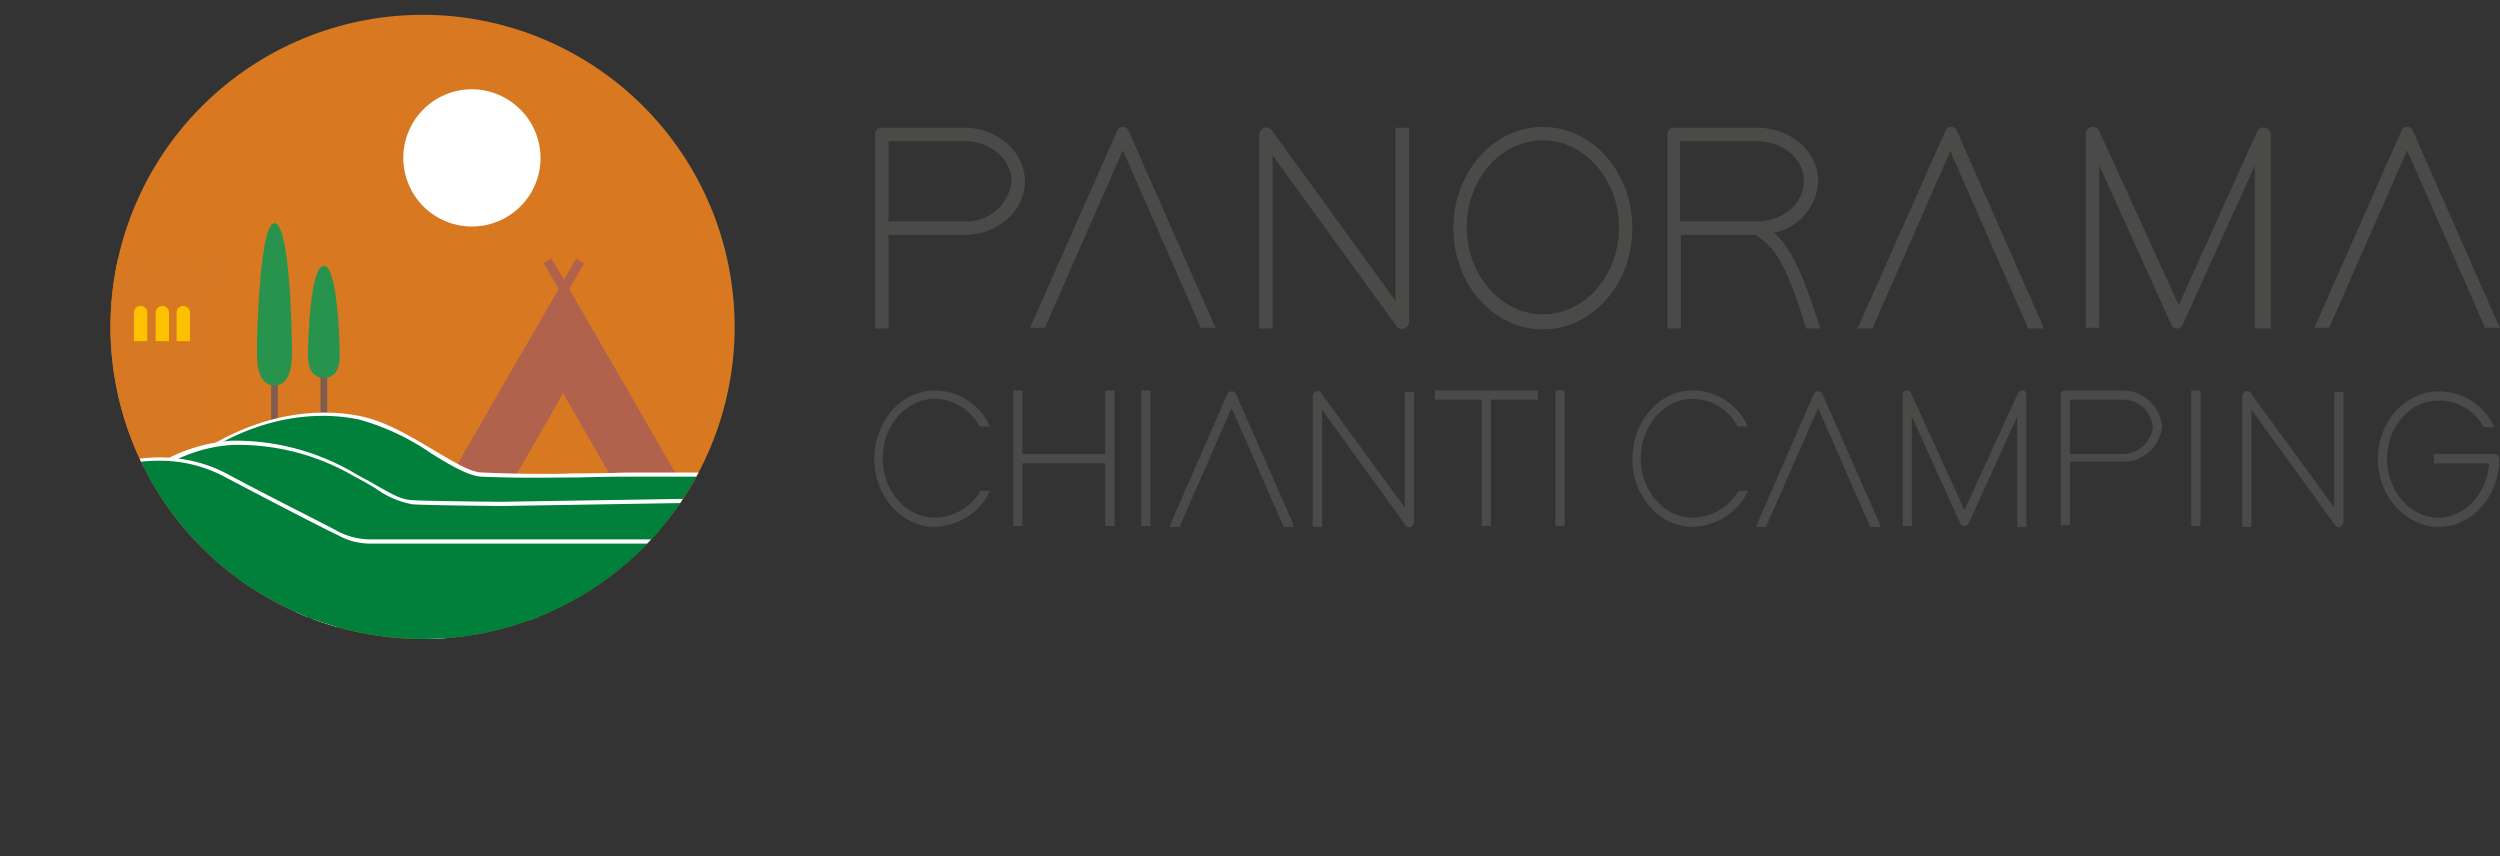 <svg xmlns="http://www.w3.org/2000/svg" xmlns:xlink="http://www.w3.org/1999/xlink" width="246.324" height="84.372" viewBox="0 0 246.324 84.372">
  <rect x="0" y="0" width="246.324" height="84.372" fill="#333333" stroke="none"/>
  <defs>
    <clipPath id="clip-path">
      <path id="Tracciato_85" data-name="Tracciato 85" d="M1.7,30.749A30.749,30.749,0,1,0,32.449,0,30.749,30.749,0,0,0,1.7,30.749" transform="translate(-1.7)"/>
    </clipPath>
    <linearGradient id="linear-gradient" x1="-0.097" y1="1.094" x2="-0.083" y2="1.094" gradientUnits="objectBoundingBox">
      <stop offset="0" stop-color="#feca17"/>
      <stop offset="1" stop-color="#d87922"/>
    </linearGradient>
    <clipPath id="clip-path-18">
      <path id="Tracciato_111" data-name="Tracciato 111" d="M0,30.749A30.749,30.749,0,1,0,30.749,0,30.749,30.749,0,0,0,0,30.749" transform="translate(0)"/>
    </clipPath>
    <clipPath id="clip-path-19">
      <path id="Tracciato_112" data-name="Tracciato 112" d="M0,30.749A30.749,30.749,0,1,0,30.749,0,30.749,30.749,0,0,0,0,30.749" transform="translate(0 0)"/>
    </clipPath>
  </defs>
  <g id="logo-top_4_" data-name="logo-top (4)" transform="translate(11.505 1.771)">
    <g id="Raggruppa_4" data-name="Raggruppa 4" transform="translate(74.645 10.735)">
      <path id="Tracciato_65" data-name="Tracciato 65" d="M210.518,57.943l-5.606-12.7A.453.453,0,0,0,204.5,45h0a.453.453,0,0,0-.412.247L198.647,57.7l-.247.659h.989l.082-.247L204.5,46.649l5.029,11.459.082.247h.989Z" transform="translate(-111.512 -18.95)" fill="#4a4a49"/>
      <path id="Tracciato_66" data-name="Tracciato 66" d="M194.069,54.792l-.165.247h0a5.3,5.3,0,0,1-4.369,2.391c-2.8,0-5.111-2.638-5.111-5.853s2.308-5.853,5.111-5.853a5.017,5.017,0,0,1,4.287,2.473l.165.247h.989l-.33-.659a5.99,5.99,0,0,0-5.111-2.885c-3.3,0-5.935,3.05-5.935,6.76s2.72,6.677,5.935,6.677a6.224,6.224,0,0,0,5.111-2.885l.33-.659Z" transform="translate(-108.912 -18.932)" fill="#4a4a49"/>
      <path id="Tracciato_67" data-name="Tracciato 67" d="M278.871,51.877h-.165v-.412h5.606a.177.177,0,0,1,.165.165c0,3.545-2.556,6.43-5.688,6.43s-5.688-2.885-5.688-6.43,2.556-6.43,5.688-6.43a5.761,5.761,0,0,1,4.864,2.72l.165.247H283.4l-.082-.082a5.164,5.164,0,0,0-4.534-2.556c-2.968,0-5.358,2.72-5.358,6.1s2.391,6.1,5.358,6.1c2.885,0,5.276-2.72,5.276-5.853h-5.194Z" transform="translate(-124.632 -18.985)" fill="#4a4a49"/>
      <path id="Tracciato_68" data-name="Tracciato 68" d="M278.718,58.355c-3.3,0-6.018-3.05-6.018-6.677,0-3.71,2.72-6.677,6.018-6.677a5.99,5.99,0,0,1,5.111,2.885l.33.659h-.989L283,48.3a5.025,5.025,0,0,0-4.287-2.391h-.082c-2.8,0-5.029,2.638-5.029,5.771s2.308,5.771,5.029,5.771c2.638,0,4.864-2.391,5.029-5.358h-5.441v-.907h5.935a.475.475,0,0,1,.495.495c0,3.627-2.638,6.677-5.935,6.677" transform="translate(-124.561 -18.95)" fill="#4a4a49"/>
      <rect id="Rettangolo_9" data-name="Rettangolo 9" width="0.907" height="13.355" transform="translate(129.755 25.968)" fill="#4a4a49"/>
      <path id="Tracciato_69" data-name="Tracciato 69" d="M228.1,58.25V45.308a.377.377,0,0,0-.33-.412.4.4,0,0,0-.495.247L222,56.684l-5.276-11.541a.4.4,0,0,0-.495-.247.421.421,0,0,0-.33.412V58.25h.907v-10.8L221.588,58a.467.467,0,0,0,.824,0l4.781-10.552V58.332h.907Z" transform="translate(-114.585 -18.928)" fill="#4a4a49"/>
      <path id="Tracciato_70" data-name="Tracciato 70" d="M240.735,44.9h-5.523a.389.389,0,0,0-.412.412v12.86h.907V51.907h5.029a3.806,3.806,0,0,0,4.039-3.545,3.914,3.914,0,0,0-4.039-3.462m0,6.265h-5.029V45.807h5.029a2.96,2.96,0,0,1,3.133,2.72,3.012,3.012,0,0,1-3.133,2.638" transform="translate(-117.905 -18.932)" fill="#4a4a49"/>
      <path id="Tracciato_71" data-name="Tracciato 71" d="M265.568,44.9V56.441l-8.244-11.294a.4.4,0,0,0-.495-.165.548.548,0,0,0-.33.412V58.337h.907V46.8l8.244,11.376a.4.4,0,0,0,.495.165.548.548,0,0,0,.33-.412V45.065h-.907Z" transform="translate(-121.716 -18.932)" fill="#4a4a49"/>
      <path id="Tracciato_72" data-name="Tracciato 72" d="M228.636,32.69,220.31,13.812a.62.62,0,0,0-.577-.412h0a.62.62,0,0,0-.577.412L210.912,32.36l-.412.907h1.484l.165-.412,7.5-17.064,7.5,17.064.165.412H228.8Z" transform="translate(-113.637 -13.4)" fill="#4a4a49"/>
      <path id="Tracciato_73" data-name="Tracciato 73" d="M283.154,32.69l-8.326-18.878a.62.62,0,0,0-.577-.412h0a.62.62,0,0,0-.577.412l-8.161,18.466-.412.907h1.484l.165-.412,7.5-17.064,7.5,17.064.165.412H283.4Z" transform="translate(-123.227 -13.4)" fill="#4a4a49"/>
      <path id="Tracciato_74" data-name="Tracciato 74" d="M202.556,32.378c-1.731-5.441-2.885-7.254-4.2-8.491l-.082-.082h.165a5.4,5.4,0,0,0,4.2-5.029c0-2.968-2.72-5.276-6.018-5.276h-8.161a.607.607,0,0,0-.659.659V33.285h1.319V24.052h7.337c1.731,1.154,2.885,2.308,4.864,8.821l.165.412h1.4Zm-1.319-13.6c0,2.143-2.061,3.957-4.616,3.957h-7.584V14.819h7.5c2.638,0,4.7,1.731,4.7,3.957" transform="translate(-109.65 -13.418)" fill="#4a4a49"/>
      <path id="Tracciato_75" data-name="Tracciato 75" d="M171.021,13.4c-4.864,0-8.821,4.452-8.821,9.975s3.957,9.975,8.821,9.975,8.821-4.452,8.821-9.975-3.957-9.975-8.821-9.975m0,1.319c4.122,0,7.5,3.875,7.5,8.573,0,4.781-3.38,8.573-7.5,8.573s-7.5-3.875-7.5-8.573,3.3-8.573,7.5-8.573" transform="translate(-105.154 -13.4)" fill="#4a4a49"/>
      <path id="Tracciato_76" data-name="Tracciato 76" d="M129.654,32.69l-8.326-18.878a.62.62,0,0,0-.577-.412h0a.62.62,0,0,0-.577.412l-8.161,18.466-.412.907h1.484l.165-.412,7.5-17.064,7.5,17.064.165.412H129.9Z" transform="translate(-96.267 -13.4)" fill="#4a4a49"/>
      <path id="Tracciato_77" data-name="Tracciato 77" d="M256.018,33.267V14.142a.7.7,0,0,0-.577-.659.619.619,0,0,0-.742.33L246.95,30.959l-7.831-17.147c-.082-.33-.412-.412-.742-.412a.7.7,0,0,0-.577.659V33.185h1.319V17.192l7.09,15.663a.61.61,0,0,0,1.154,0l7.09-15.663V33.267Z" transform="translate(-118.432 -13.4)" fill="#4a4a49"/>
      <path id="Tracciato_78" data-name="Tracciato 78" d="M101.921,13.5H93.759a.607.607,0,0,0-.659.659V33.285h1.319V24.052h7.5c3.3,0,5.935-2.391,5.935-5.276s-2.72-5.276-5.935-5.276m0,9.233h-7.5V14.819h7.5c2.556,0,4.616,1.814,4.616,3.957a4.461,4.461,0,0,1-4.616,3.957" transform="translate(-93.018 -13.418)" fill="#4a4a49"/>
      <path id="Tracciato_79" data-name="Tracciato 79" d="M152.437,13.493V30.558l-12.2-16.817a.665.665,0,0,0-.742-.247.718.718,0,0,0-.495.659V33.278h1.319V16.214l12.2,16.817a.665.665,0,0,0,.742.247.718.718,0,0,0,.495-.659V13.493h-1.319Z" transform="translate(-101.079 -13.411)" fill="#4a4a49"/>
      <path id="Tracciato_80" data-name="Tracciato 80" d="M140.418,57.943l-5.606-12.7A.453.453,0,0,0,134.4,45h0a.453.453,0,0,0-.412.247L128.547,57.7l-.247.659h.989l.082-.247L134.4,46.649l5.029,11.459.082.247h.989Z" transform="translate(-99.2 -18.95)" fill="#4a4a49"/>
      <path id="Tracciato_81" data-name="Tracciato 81" d="M103.469,54.792l-.165.247h0a5.3,5.3,0,0,1-4.369,2.391c-2.8,0-5.111-2.638-5.111-5.853s2.308-5.853,5.111-5.853a5.017,5.017,0,0,1,4.287,2.473l.165.247h.989l-.33-.659A5.99,5.99,0,0,0,98.935,44.9c-3.3,0-5.935,3.05-5.935,6.76s2.72,6.677,5.935,6.677a6.224,6.224,0,0,0,5.111-2.885l.33-.659Z" transform="translate(-93 -18.932)" fill="#4a4a49"/>
      <rect id="Rettangolo_10" data-name="Rettangolo 10" width="0.907" height="13.355" transform="translate(26.297 25.968)" fill="#4a4a49"/>
      <path id="Tracciato_82" data-name="Tracciato 82" d="M170.14,44.9H160v.907h4.616V58.255h.907V45.807h4.616Z" transform="translate(-104.767 -18.932)" fill="#4a4a49"/>
      <path id="Tracciato_83" data-name="Tracciato 83" d="M118.668,44.9v6.265h-8.161V44.9H109.6V58.255h.907V52.072h8.161v6.183h.907V44.9Z" transform="translate(-95.916 -18.932)" fill="#4a4a49"/>
      <rect id="Rettangolo_11" data-name="Rettangolo 11" width="0.907" height="13.355" transform="translate(67.103 25.968)" fill="#4a4a49"/>
      <path id="Tracciato_84" data-name="Tracciato 84" d="M154.468,44.9V56.441l-8.244-11.294a.4.4,0,0,0-.495-.165.548.548,0,0,0-.33.412V58.337h.907V46.8l8.244,11.376a.4.4,0,0,0,.495.165.548.548,0,0,0,.33-.412V45.065h-.907Z" transform="translate(-102.203 -18.932)" fill="#4a4a49"/>
    </g>
    <g id="Raggruppa_31" data-name="Raggruppa 31" transform="translate(-11.505 -1.771)">
      <g id="Raggruppa_5" data-name="Raggruppa 5" transform="translate(10.886 1.46)" clip-path="url(#clip-path)">
        <rect id="Rettangolo_12" data-name="Rettangolo 12" width="61.498" height="61.498" fill="url(#linear-gradient)"/>
      </g>
      <g id="Raggruppa_6" data-name="Raggruppa 6" transform="translate(10.886 1.46)" clip-path="url(#clip-path)">
        <path id="Tracciato_86" data-name="Tracciato 86" d="M50.22,15.66A6.76,6.76,0,1,1,43.46,8.9a6.79,6.79,0,0,1,6.76,6.76" transform="translate(-7.847 -1.563)" fill="#fff"/>
      </g>
      <g id="Raggruppa_7" data-name="Raggruppa 7" transform="translate(10.886 1.46)" clip-path="url(#clip-path)">
        <rect id="Rettangolo_13" data-name="Rettangolo 13" width="11.706" height="2.391" transform="translate(-0.742 24.566)" fill="#d77822"/>
      </g>
      <g id="Raggruppa_8" data-name="Raggruppa 8" transform="translate(10.886 1.46)" clip-path="url(#clip-path)">
        <rect id="Rettangolo_14" data-name="Rettangolo 14" width="1.484" height="1.484" transform="translate(-0.742 23.33)" fill="#d77822"/>
      </g>
      <g id="Raggruppa_9" data-name="Raggruppa 9" transform="translate(10.886 1.46)" clip-path="url(#clip-path)">
        <rect id="Rettangolo_15" data-name="Rettangolo 15" width="1.484" height="1.484" transform="translate(4.369 23.33)" fill="#d77822"/>
      </g>
      <g id="Raggruppa_10" data-name="Raggruppa 10" transform="translate(10.886 1.46)" clip-path="url(#clip-path)">
        <rect id="Rettangolo_16" data-name="Rettangolo 16" width="1.484" height="1.484" transform="translate(1.814 23.33)" fill="#d77822"/>
      </g>
      <g id="Raggruppa_11" data-name="Raggruppa 11" transform="translate(10.886 1.46)" clip-path="url(#clip-path)">
        <rect id="Rettangolo_17" data-name="Rettangolo 17" width="1.484" height="1.484" transform="translate(6.925 23.33)" fill="#d77822"/>
      </g>
      <g id="Raggruppa_12" data-name="Raggruppa 12" transform="translate(10.886 1.46)" clip-path="url(#clip-path)">
        <rect id="Rettangolo_18" data-name="Rettangolo 18" width="1.484" height="1.484" transform="translate(9.48 23.33)" fill="#d77822"/>
      </g>
      <g id="Raggruppa_13" data-name="Raggruppa 13" transform="translate(10.886 1.46)" clip-path="url(#clip-path)">
        <rect id="Rettangolo_19" data-name="Rettangolo 19" width="10.387" height="17.064" transform="translate(-0.082 27.369)" fill="#d77822"/>
      </g>
      <g id="Raggruppa_14" data-name="Raggruppa 14" transform="translate(10.886 1.46)" clip-path="url(#clip-path)">
        <path id="Tracciato_95" data-name="Tracciato 95" d="M1.459,33.112.8,32.7H12.506l-.659.412Z" transform="translate(-1.542 -5.743)" fill="#d77822"/>
      </g>
      <g id="Raggruppa_15" data-name="Raggruppa 15" transform="translate(10.886 1.46)" clip-path="url(#clip-path)">
        <path id="Tracciato_97" data-name="Tracciato 97" d="M5.819,35.377a.665.665,0,0,0-1.319,0h0v2.885H5.819V35.377h0" transform="translate(-2.192 -6.112)" fill="#fdc100"/>
      </g>
      <g id="Raggruppa_16" data-name="Raggruppa 16" transform="translate(10.886 1.46)" clip-path="url(#clip-path)">
        <path id="Tracciato_99" data-name="Tracciato 99" d="M8.419,35.377a.665.665,0,0,0-1.319,0h0v2.885H8.419V35.377h0" transform="translate(-2.648 -6.112)" fill="#fdc100"/>
      </g>
      <g id="Raggruppa_17" data-name="Raggruppa 17" transform="translate(10.886 1.46)" clip-path="url(#clip-path)">
        <path id="Tracciato_101" data-name="Tracciato 101" d="M10.919,35.377a.665.665,0,0,0-1.319,0h0v2.885h1.319V35.377h0" transform="translate(-3.088 -6.112)" fill="#fdc100"/>
      </g>
      <g id="Raggruppa_18" data-name="Raggruppa 18" transform="translate(10.886 1.46)" clip-path="url(#clip-path)">
        <path id="Tracciato_103" data-name="Tracciato 103" d="M21.23,48.576h0a.355.355,0,0,1-.33-.33V43.63a.33.33,0,1,1,.659,0v4.616a.355.355,0,0,1-.33.33" transform="translate(-5.072 -7.605)" fill="#7f5c4f"/>
      </g>
      <g id="Raggruppa_19" data-name="Raggruppa 19" transform="translate(10.886 1.46)" clip-path="url(#clip-path)">
        <path id="Tracciato_105" data-name="Tracciato 105" d="M20.931,24.9c-1.4,0-1.731,10.387-1.731,12.778s.742,3.215,1.731,3.215,1.731-.824,1.731-3.215S22.415,24.9,20.931,24.9" transform="translate(-4.774 -4.373)" fill="#27934d"/>
      </g>
      <g id="Raggruppa_20" data-name="Raggruppa 20" transform="translate(10.886 1.46)" clip-path="url(#clip-path)">
        <path id="Tracciato_107" data-name="Tracciato 107" d="M27.13,47.034h0c-.165,0-.33-.082-.33-.247V42.747c0-.165.165-.247.33-.247s.33.082.33.247v4.039c-.082.165-.165.247-.33.247" transform="translate(-6.108 -7.464)" fill="#7f5c4f"/>
      </g>
      <g id="Raggruppa_21" data-name="Raggruppa 21" transform="translate(10.886 1.46)" clip-path="url(#clip-path)">
        <path id="Tracciato_109" data-name="Tracciato 109" d="M26.866,30c-1.319,0-1.566,7.172-1.566,8.821s.742,2.226,1.566,2.226c.907,0,1.566-.577,1.566-2.226S28.185,30,26.866,30" transform="translate(-5.845 -5.269)" fill="#27934d"/>
      </g>
      <g id="Raggruppa_22" data-name="Raggruppa 22" transform="matrix(0.866, -0.5, 0.5, 0.866, 0, 30.749)" clip-path="url(#clip-path-18)">
        <rect id="Rettangolo_20" data-name="Rettangolo 20" width="0.907" height="24.731" transform="translate(48.802 22.588)" fill="#b0624c"/>
      </g>
      <g id="Raggruppa_23" data-name="Raggruppa 23" transform="matrix(0.5, -0.866, 0.866, 0.5, 0.636, 53.623)" clip-path="url(#clip-path-19)">
        <rect id="Rettangolo_21" data-name="Rettangolo 21" width="24.731" height="0.907" transform="translate(27.699 34.541)" fill="#b0624c"/>
      </g>
      <g id="Raggruppa_24" data-name="Raggruppa 24" transform="translate(10.886 1.46)" clip-path="url(#clip-path)">
        <path id="Tracciato_113" data-name="Tracciato 113" d="M53.615,43.057l.495.907,5.276,9.15h2.061a2.43,2.43,0,0,0,2.061-3.71L53.615,33,43.723,49.4a2.43,2.43,0,0,0,2.061,3.71h2.061l5.276-9.15Z" transform="translate(-9.017 -5.796)" fill="#b0624c"/>
      </g>
      <g id="Raggruppa_25" data-name="Raggruppa 25" transform="translate(10.886 1.46)" clip-path="url(#clip-path)">
        <path id="Tracciato_115" data-name="Tracciato 115" d="M62.373,53.624H56.355c-1.072,0-1.237,0-6.512.082-1.237,0-5.111.165-9.48-.082-2.556-.165-7.337-4.616-11.953-5.606-1.814-.412-7.5-1.319-14.509,2.72l3.71,2.473L30.47,65.247s18.713,5.358,25.061.495C57.179,64.423,61.054,63.6,61.8,62.2Z" transform="translate(-3.843 -8.366)" fill="#00803b"/>
      </g>
      <g id="Raggruppa_26" data-name="Raggruppa 26" transform="translate(10.886 1.46)" clip-path="url(#clip-path)">
        <path id="Tracciato_117" data-name="Tracciato 117" d="M46.922,68.034a68.987,68.987,0,0,1-16.487-2.556h-.082L17.575,53.361,13.7,50.723l.247-.082c6.43-3.71,11.953-3.3,14.591-2.72,2.391.495,4.864,1.978,7.09,3.3,1.978,1.154,3.627,2.226,4.864,2.226,3.792.165,7.254.165,8.9.082h.577c2.885,0,4.2-.082,5.029-.082h7.667l-.577,8.821c-.495.907-1.978,1.484-3.462,2.143a12.653,12.653,0,0,0-2.8,1.4c-2.143,1.649-5.358,2.226-8.9,2.226M30.6,65.149c.907.247,18.8,5.194,24.9.577a15.645,15.645,0,0,1,2.885-1.484c1.4-.577,2.885-1.237,3.3-1.978l.495-8.409H54.836c-.824,0-2.143,0-5.029.082H49.23c-1.649,0-5.111.082-8.9-.082-1.237-.082-2.968-1.072-4.946-2.308a23.642,23.642,0,0,0-7.007-3.3c-2.638-.577-7.914-.989-14.179,2.556L17.739,53.2Z" transform="translate(-3.808 -8.35)" fill="#fff"/>
      </g>
      <g id="Raggruppa_27" data-name="Raggruppa 27" transform="translate(10.886 1.46)" clip-path="url(#clip-path)">
        <path id="Tracciato_119" data-name="Tracciato 119" d="M58.215,64.534l3.792-7.667-20.362.33c-.989,0-8.161-.082-8.9-.165-1.649-.247-2.473-.907-5.688-2.72A24.091,24.091,0,0,0,14.935,51.1c-.824.082-4.039.412-5.935,1.649l.659,3.792L22.52,68.573s26.957,5.194,33.3.33a11.114,11.114,0,0,0,3.462-4.369Z" transform="translate(-2.982 -8.972)" fill="#00803b"/>
      </g>
      <g id="Raggruppa_28" data-name="Raggruppa 28" transform="translate(10.886 1.46)" clip-path="url(#clip-path)">
        <path id="Tracciato_121" data-name="Tracciato 121" d="M44.89,71.176c-9.728,0-21.763-2.308-22.588-2.473H22.22L9.442,56.585,8.7,52.628l.082-.082A16.183,16.183,0,0,1,14.8,50.9,23.167,23.167,0,0,1,27,54.112c.824.495,1.566.824,2.061,1.154,1.649.907,2.391,1.4,3.545,1.484.659.082,7.831.165,8.9.165l20.609-.33-3.71,7.831H59.4l-.082.247a11.5,11.5,0,0,1-3.545,4.452c-1.978,1.484-6.183,2.061-10.882,2.061m-22.423-2.8c1.237.247,27.039,5.029,33.14.412a10.838,10.838,0,0,0,3.38-4.122H57.915L61.707,57l-20.115.33c-.989,0-8.161-.082-8.9-.165A8.727,8.727,0,0,1,29.062,55.6c-.577-.33-1.237-.742-2.061-1.154a22.68,22.68,0,0,0-12.036-3.133,14.8,14.8,0,0,0-5.771,1.566L9.854,56.5Z" transform="translate(-2.929 -8.936)" fill="#fff"/>
      </g>
      <g id="Raggruppa_29" data-name="Raggruppa 29" transform="translate(10.886 1.46)" clip-path="url(#clip-path)">
        <path id="Tracciato_123" data-name="Tracciato 123" d="M25.6,61.179H59.567a1.493,1.493,0,0,1,1.4,1.237c1.9,11.459-5.358,14.262-6.925,14.756a1.4,1.4,0,0,1-.577.082H-2.59a1.565,1.565,0,0,1-1.237-.659c-2.143-3.133-10.387-16.57,1.319-21.846,0,0,6.925-3.71,13.932,0,4.781,2.556,8.9,4.616,10.964,5.688a7.344,7.344,0,0,0,3.215.742" transform="translate(0.117 -9.326)" fill="#00803b"/>
      </g>
      <g id="Raggruppa_30" data-name="Raggruppa 30" transform="translate(10.886 1.46)" clip-path="url(#clip-path)">
        <path id="Tracciato_125" data-name="Tracciato 125" d="M53.447,77.384H-2.61a1.4,1.4,0,0,1-1.319-.742C-5.413,74.5-10.112,66.914-8.38,60.814A9.8,9.8,0,0,1-2.61,54.549c.082,0,7.09-3.71,14.014,0,4.781,2.556,8.986,4.616,10.964,5.688a7.088,7.088,0,0,0,3.215.742H59.547A1.594,1.594,0,0,1,61.114,62.3c1.9,11.624-5.523,14.509-7.09,14.921a.961.961,0,0,1-.577.165M4.645,53.23a16.06,16.06,0,0,0-7.172,1.649c-3.05,1.4-4.946,3.38-5.606,6.1-1.649,5.935,2.968,13.437,4.452,15.581a1.409,1.409,0,0,0,1.072.577H53.529a1.4,1.4,0,0,0,.577-.082c1.484-.412,8.738-3.215,6.842-14.591a1.337,1.337,0,0,0-1.319-1.072H25.583a6.533,6.533,0,0,1-3.3-.824c-2.061-.989-6.183-3.133-11.047-5.688A13.468,13.468,0,0,0,4.645,53.23" transform="translate(0.137 -9.291)" fill="#fff"/>
      </g>
    </g>
  </g>
</svg>
